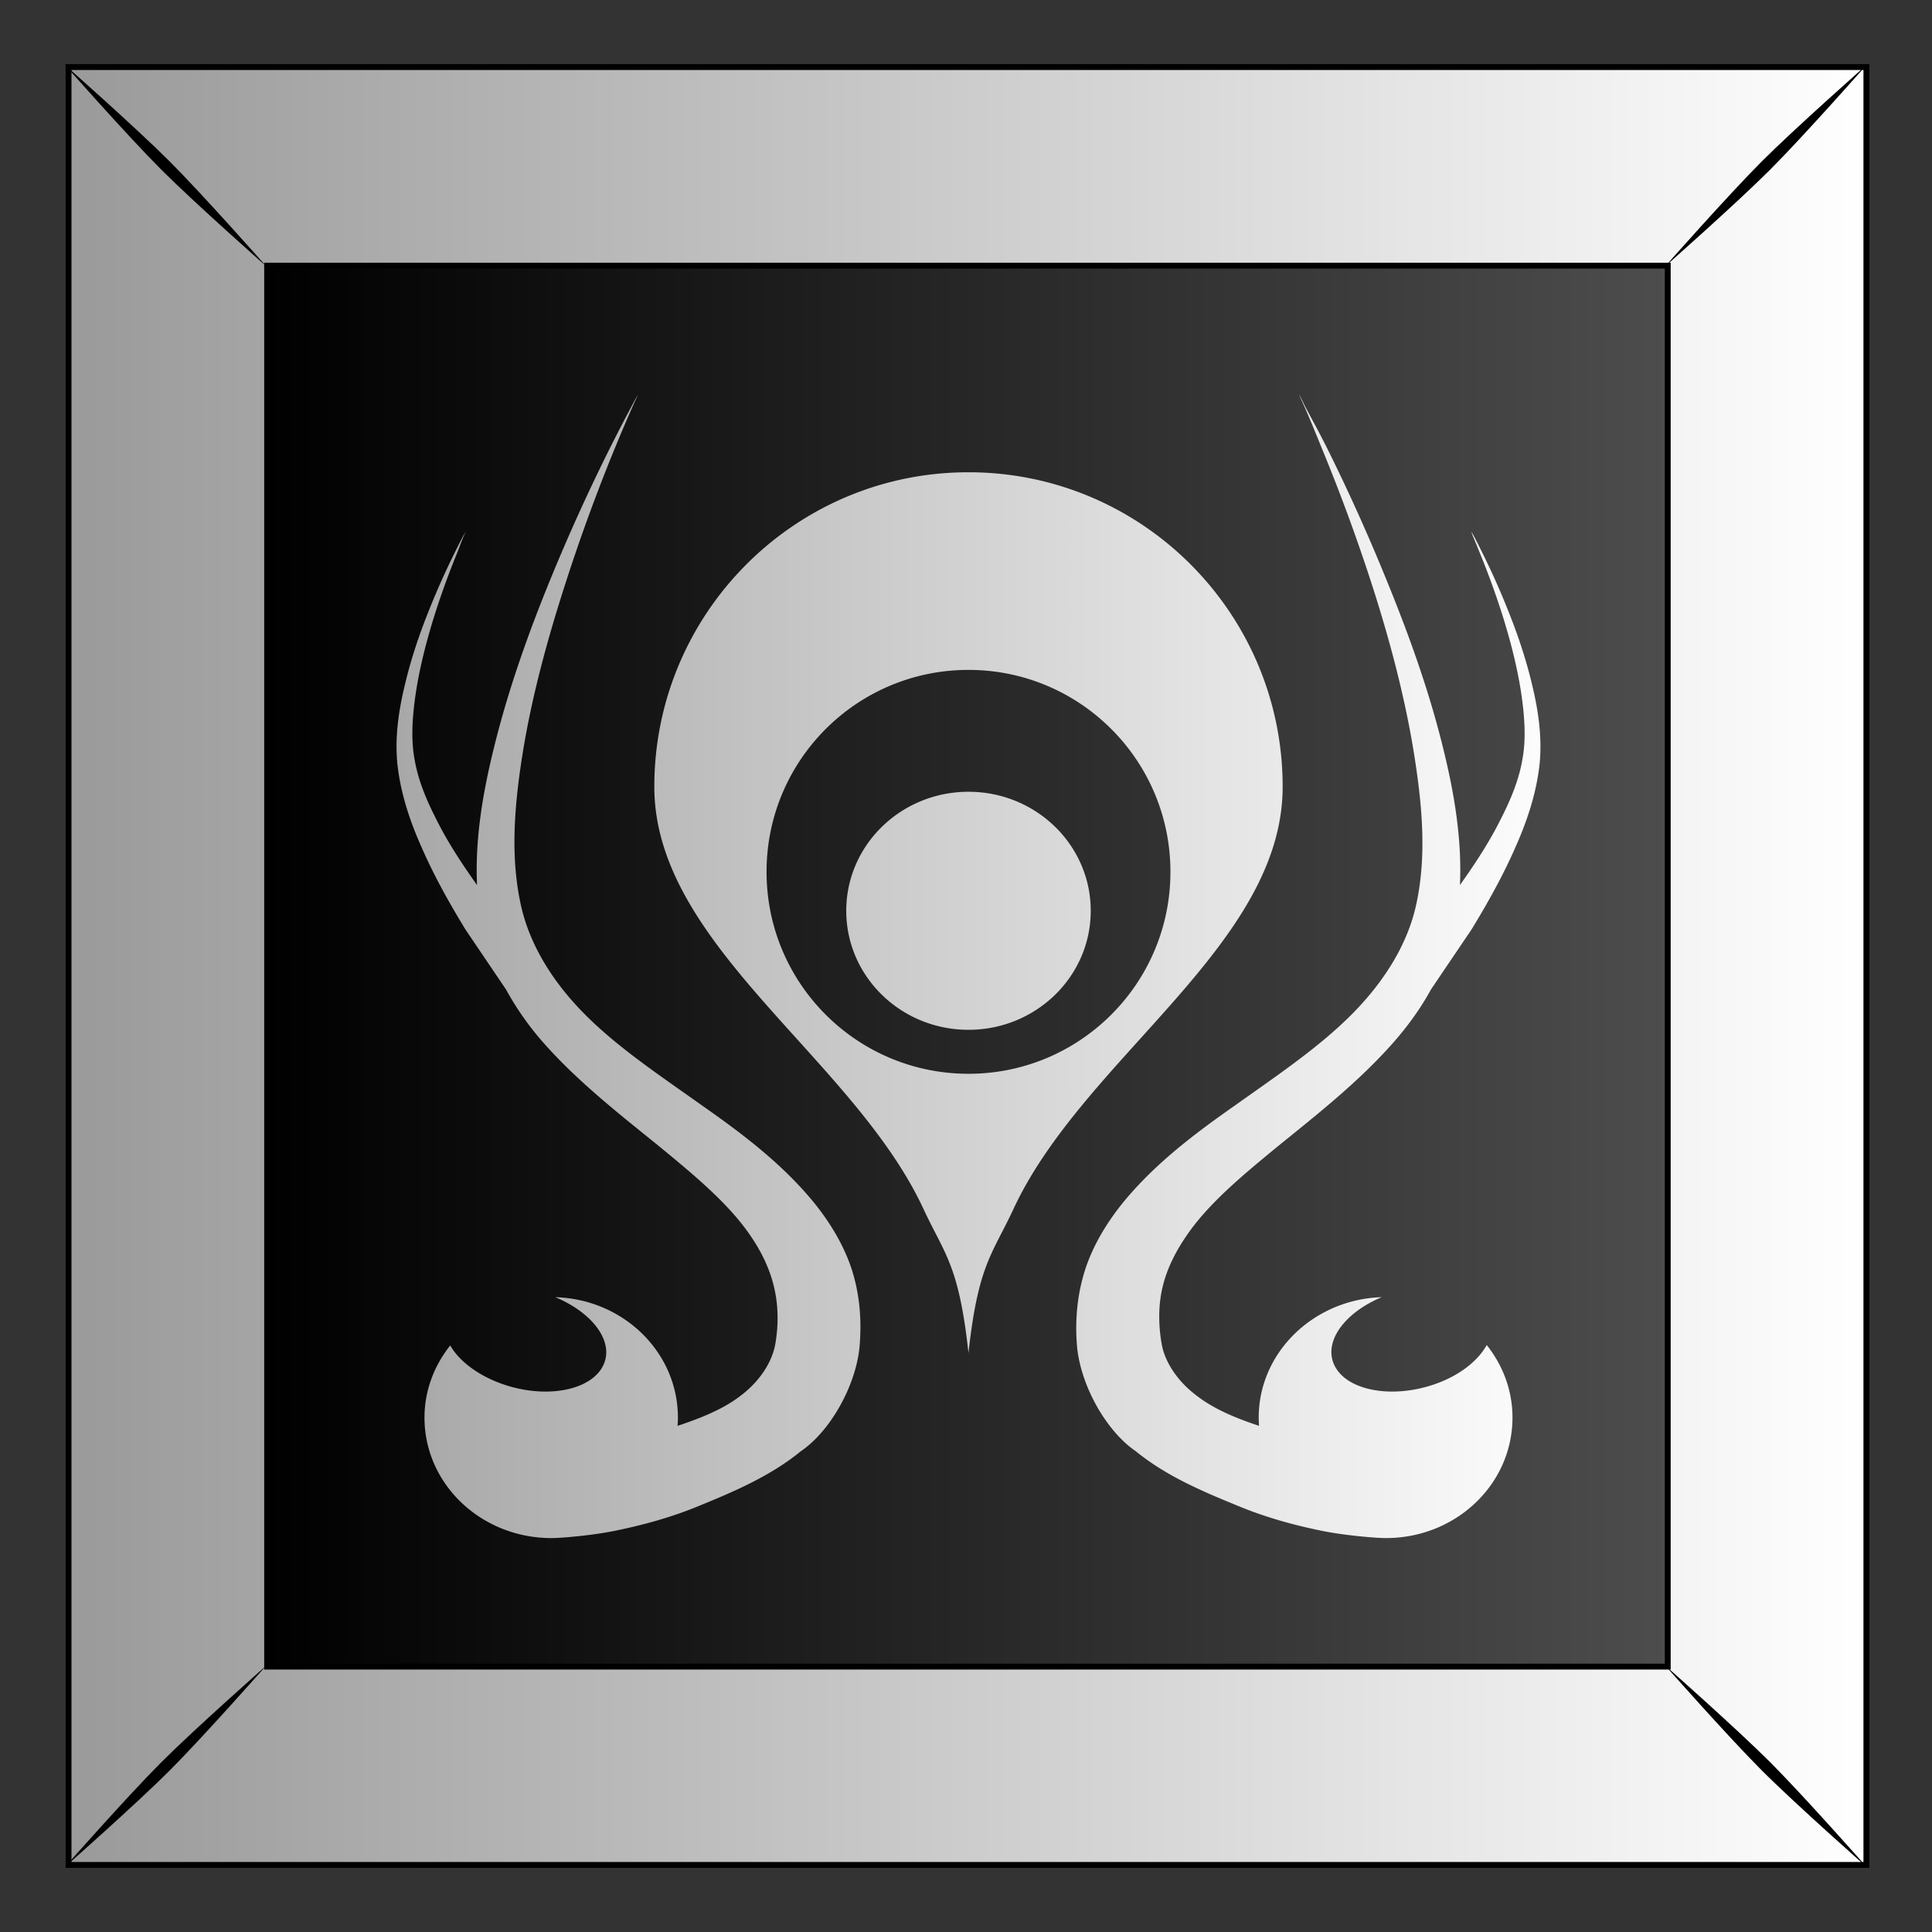 <svg xmlns="http://www.w3.org/2000/svg" xmlns:xlink="http://www.w3.org/1999/xlink" viewBox="0 0 300 300"><rect x="0" y="0" width="300" height="300" fill="#333333" stroke="none"/><defs><linearGradient id="a"><stop stop-color="#fff" offset="0"/><stop stop-color="#999" offset="1"/></linearGradient><linearGradient id="b" y2="79.775" gradientUnits="userSpaceOnUse" x2="611.91" y1="79.775" x1="489.04"><stop offset="0"/><stop stop-color="#4d4d4d" offset="1"/></linearGradient><linearGradient id="c" y2="52.962" xlink:href="#a" gradientUnits="userSpaceOnUse" x2="470.39" y1="52.962" x1="629.38"/><linearGradient id="d" y2="664.23" xlink:href="#a" gradientUnits="userSpaceOnUse" x2="812.48" gradientTransform="matrix(1 0 0 1 -5.347 -.05)" y1="664.23" x1="933.39"/></defs><path fill="url(#b)" d="M471.93-25.245h157.18v157.18H471.93z" transform="matrix(1.776 0 0 1.776 -827.504 55.255)"/><path d="M471.93-25.248v157.19h157.19v-157.19H471.93zm17.362 17.362h122.46v122.49h-122.46V-7.886z" stroke="#000" stroke-width=".513" fill="url(#c)" transform="matrix(1.776 0 0 1.776 -827.504 55.255)"/><path d="M10.106 10.111s9.714 11.007 14.947 16.241 16.278 14.991 16.278 14.991-9.755-11.046-14.988-16.28C21.109 19.828 10.106 10.11 10.106 10.11zm14.947 263.526c-5.233 5.235-14.947 16.24-14.947 16.24s11.003-9.716 16.236-14.95 14.988-16.281 14.988-16.281-11.044 9.757-16.277 14.991zM273.57 25.065c-5.233 5.234-14.988 16.28-14.988 16.28s11.044-9.756 16.277-14.991c5.234-5.234 14.948-16.24 14.948-16.24s-11.004 9.716-16.237 14.95zM258.582 258.63s9.755 11.046 14.988 16.28c5.233 5.235 16.237 14.952 16.237 14.952s-9.714-11.006-14.948-16.24c-5.233-5.235-16.277-14.992-16.277-14.992z"/><path d="M845.78 603.44c-.045.08-.112.169-.156.25-.17.31-.334.626-.5.938a152.459 152.459 0 00-1.781 3.437 168.32 168.32 0 00-5.25 11.562c-1.958 4.786-3.68 9.649-4.907 14.625-.977 3.925-1.685 7.989-1.5 12.094-1.106-1.56-2.186-3.166-3.125-4.906-1.03-1.95-1.978-3.928-2.343-6.125-.342-1.855-.168-3.96.156-6.031.362-2.255.947-4.469 1.625-6.625a71.448 71.448 0 011.906-5.25c.213-.528.4-1.076.625-1.594.062-.142.124-.265.188-.406-.069.123-.152.25-.22.375-.26.484-.5.971-.75 1.468a67.369 67.369 0 00-2.25 5.032c-.836 2.078-1.575 4.24-2.124 6.562-.51 2.117-.887 4.451-.657 6.875.296 2.744 1.182 5.23 2.157 7.406 1.121 2.55 2.448 4.885 3.812 7.125 1.176 1.734 2.353 3.48 3.531 5.22a25.811 25.811 0 003.438 4.843c2.965 3.313 6.508 6.081 9.844 8.781 3.17 2.607 6.235 5.128 8.156 8 .93 1.37 1.615 2.82 1.969 4.281.404 1.6.436 3.311.156 5-.279 1.768-1.515 3.51-3.188 4.72-1.43 1.078-3.332 1.855-5.375 2.53.02-.252.032-.462.032-.718 0-5.712-4.759-10.355-10.72-10.531 3.302 1.378 5.183 3.923 4.188 5.968-1.065 2.19-4.97 2.94-8.719 1.657-2.192-.752-3.869-2.032-4.656-3.407-1.4 1.77-2.25 3.932-2.25 6.313 0 5.823 4.97 10.53 11.094 10.53 1.01 0 3.688-.257 5.5-.624 2.462-.5 4.912-1.168 7.25-2.125 3.162-1.294 6.333-2.622 9.063-4.844 2.562-1.75 4.77-5.651 5.125-9.062.21-2.328.036-4.694-.72-6.97-.702-2.067-1.853-3.958-3.218-5.655-2.818-3.46-6.365-6.116-9.812-8.532-3.596-2.56-7.176-4.94-10.031-7.75-2.929-2.876-5.125-6.312-5.875-10.03-.894-4.252-.487-8.762.25-13.282.81-4.902 2.153-9.815 3.718-14.656a161.424 161.424 0 014.282-11.719c.484-1.178.983-2.36 1.5-3.53.14-.32.292-.651.437-.97.038-.083.087-.167.125-.25zm57.75 0c.038.083.087.167.125.25.145.318.297.65.438.969.516 1.17.984 2.352 1.468 3.531a161.648 161.648 0 014.313 11.719c1.565 4.84 2.878 9.754 3.687 14.656.737 4.52 1.175 9.03.282 13.281-.75 3.718-2.979 7.154-5.907 10.031-2.856 2.81-6.404 5.19-10 7.75-3.447 2.415-6.994 5.071-9.812 8.531-1.365 1.698-2.516 3.589-3.219 5.656-.755 2.276-.961 4.641-.75 6.97.354 3.41 2.563 7.313 5.125 9.062 2.73 2.221 5.932 3.55 9.094 4.843 2.338.957 4.757 1.626 7.219 2.125 1.812.368 4.552.625 5.562.625 6.123 0 11.062-4.708 11.062-10.53 0-2.393-.843-4.571-2.25-6.344-.772 1.383-2.388 2.682-4.594 3.437-3.747 1.284-7.653.534-8.718-1.656-.994-2.043.835-4.59 4.125-5.969-5.948.192-10.75 4.83-10.75 10.531 0 .257.012.467.03.719-2.042-.676-3.881-1.452-5.312-2.531-1.672-1.21-2.94-2.951-3.219-4.72-.28-1.688-.28-3.4.125-5 .354-1.46 1.07-2.91 2-4.28 1.921-2.873 4.986-5.393 8.157-8 3.336-2.7 6.847-5.469 9.812-8.782 1.347-1.504 2.531-3.126 3.469-4.843 1.178-1.74 2.355-3.486 3.531-5.22 1.364-2.24 2.69-4.575 3.813-7.124.974-2.176 1.86-4.662 2.156-7.406.23-2.424-.147-4.758-.656-6.875-.55-2.323-1.289-4.484-2.125-6.563a67.344 67.344 0 00-2.25-5.031c-.25-.497-.49-.984-.75-1.469-.068-.125-.151-.251-.22-.375.064.141.095.264.157.406.225.519.444 1.066.656 1.594a71.412 71.412 0 011.907 5.25c.678 2.157 1.262 4.37 1.625 6.625.324 2.072.497 4.177.156 6.031-.365 2.198-1.313 4.175-2.344 6.125-.939 1.74-2.019 3.348-3.125 4.907.186-4.106-.523-8.17-1.5-12.094-1.228-4.977-2.98-9.84-4.938-14.625a167.72 167.72 0 00-5.218-11.562c-.577-1.154-1.205-2.295-1.813-3.438-.166-.312-.3-.627-.469-.937-.044-.081-.111-.17-.156-.25zm-28.875 6.813c-15.172 0-27.469 12.326-27.469 27.5 0 13.838 17.38 23.678 23.531 36.906 1.855 3.989 3.092 4.86 3.937 12.594.845-7.733 2.083-8.605 3.938-12.594 6.15-13.228 23.531-23.068 23.531-36.906 0-15.174-12.297-27.5-27.469-27.5zm0 17.28c9.754 0 17.656 7.902 17.656 17.656 0 9.755-7.903 17.656-17.656 17.656-9.754 0-17.656-7.901-17.656-17.656 0-9.754 7.903-17.656 17.656-17.656zm0 10.656c-5.9 0-10.688 4.659-10.688 10.406 0 5.749 4.787 10.406 10.688 10.406 5.9 0 10.688-4.658 10.688-10.406s-4.787-10.406-10.688-10.406z" fill="url(#d)" transform="matrix(1.776 0 0 1.776 -1403 -1010.477)" fill-rule="evenodd"/></svg>
